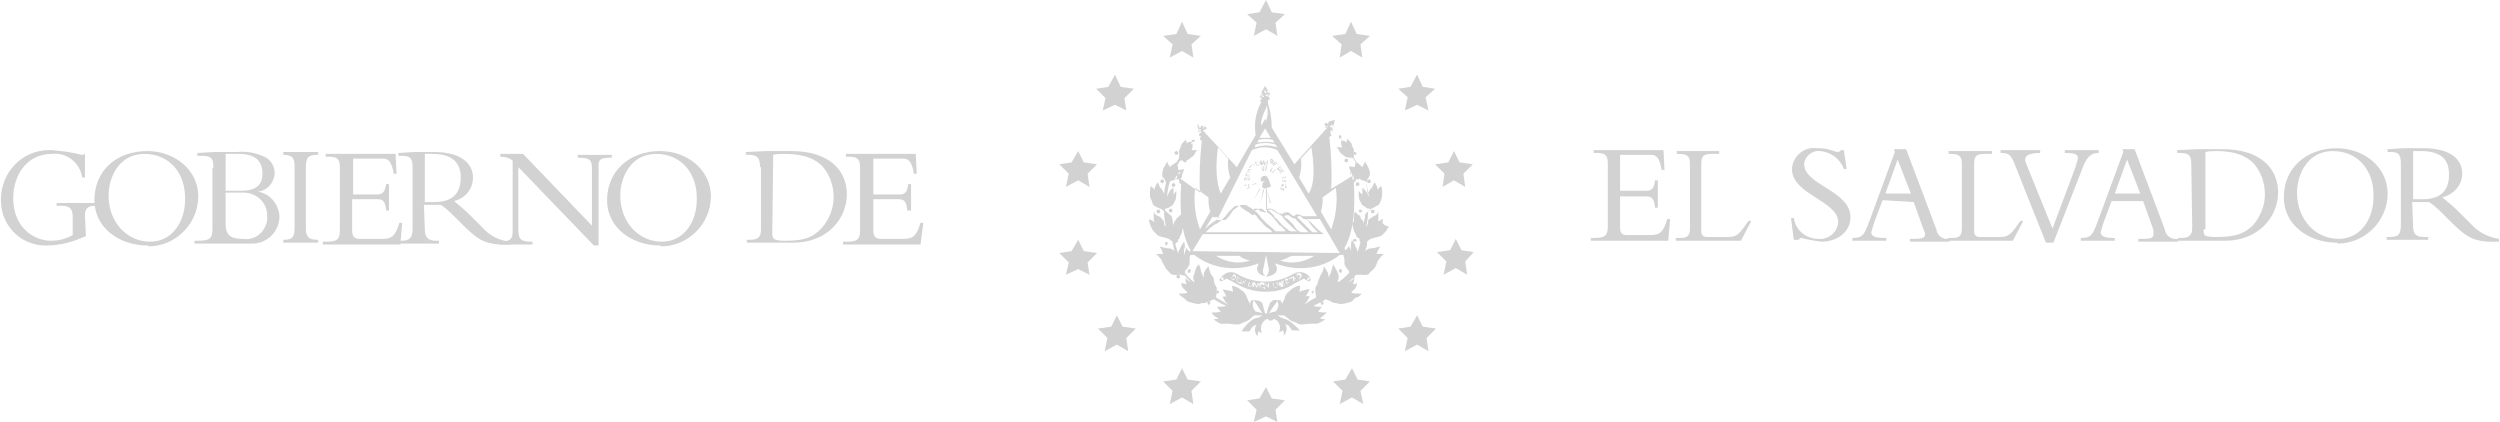 <?xml version="1.0" encoding="UTF-8"?>
<!-- Generator: Adobe Illustrator 22.0.0, SVG Export Plug-In . SVG Version: 6.00 Build 0)  -->
<svg version="1.1" id="Capa_1" xmlns="http://www.w3.org/2000/svg" xmlns:xlink="http://www.w3.org/1999/xlink" x="0px" y="0px" viewBox="0 0 264.8 44.7" style="enable-background:new 0 0 264.8 44.7;" xml:space="preserve">
<style type="text/css">
	.st0{fill:#D2D2D2;}
</style>
<title>Logo_GOES_horizontal_2</title>
<g id="Capa_2_1_">
	<g id="Layer_11">
		<path class="st0" d="M9.1,25c-1.3,0.6-2.7,1-4.1,1c-2.6,0.1-4.8-1.9-4.9-4.6c0-0.1,0-0.2,0-0.3c0-2.8,2.2-5.2,5.1-5.2    c0.1,0,0.2,0,0.3,0c1,0.1,2.1,0.2,3.1,0.5c0.1,0,0.3,0,0.4-0.1H9v2.5H8.7c-0.2-1.5-1.6-2.7-3.2-2.5c-2.7,0-4.1,2.3-4.1,4.7    c0,3.1,2.2,4.5,4,4.5c0.8,0,1.6-0.2,2.3-0.6v-1.9c0-0.9-0.3-1.2-1.2-1.2H6v-0.3h4.1v0.3c-0.8,0-1.1,0.3-1.1,1L9.1,25z"/>
		<path class="st0" d="M15.6,26c-3,0-5.6-1.9-5.6-4.8c0-3.1,2.3-5.2,5.6-5.2c2.9,0,5.4,2,5.4,4.8c0,2.9-2.4,5.3-5.3,5.3    C15.8,26,15.7,26,15.6,26z M15.3,16.3c-2.7,0-3.8,2.5-3.8,4.4c0,2.9,2,4.9,4.4,4.9s3.7-2.2,3.7-4.4C19.7,18.3,17.9,16.3,15.3,16.3    L15.3,16.3z"/>
		<path class="st0" d="M22.6,17.8c0-0.9-0.1-1.3-1.2-1.3h-0.5v-0.3c0.4,0,1.5-0.1,1.9-0.1c0.9,0,2,0,2.3,0c1.1-0.1,2.1,0.1,3.1,0.6    c0.6,0.4,0.9,1,0.9,1.7c-0.1,1-0.8,1.8-1.8,1.9l0,0c1.3,0.2,2.2,1.3,2.3,2.6c0,1.7-1.4,3-3.1,2.9c-0.1,0-0.2,0-0.3,0h-5.6v-0.3    h0.4c1.3,0,1.5-0.3,1.5-1.3V17.8z M23.9,20.2h1.7c1.5,0,2.2-0.6,2.2-1.8s-0.6-2.1-2.5-2.1c-0.3,0-1,0-1.4,0L23.9,20.2z M23.9,23.7    c0,1.2,0.5,1.6,1.8,1.6c1.3,0.2,2.4-0.7,2.6-2c0-0.2,0-0.3,0-0.5c0-1.4-1.2-2.4-2.5-2.4c-0.1,0-0.1,0-0.2,0h-1.7V23.7z"/>
		<path class="st0" d="M33.7,25.7H30v-0.3c1,0,1.2-0.3,1.2-1.3v-6.6c0-0.8-0.3-1.1-1.2-1.1v-0.3h3.7v0.3c-1,0-1.3,0.2-1.3,1.3v6.5    c0,0.9,0.3,1.2,1.3,1.2L33.7,25.7z"/>
		<path class="st0" d="M41.2,22.3h-0.3c-0.1-1.1-0.4-1.2-1-1.2h-2.6v3.3c0,0.7,0.3,0.9,0.8,0.9h2.4c1.1,0,1.4-0.4,1.8-1.7h0.3    l-0.2,2.3h-8.2v-0.3h0.4c1.2,0,1.4-0.3,1.4-1.3v-6.5c0-0.9-0.2-1.2-1.2-1.2h-0.3v-0.3h7.4l0.1,2.1h-0.3c-0.2-1.3-0.6-1.6-1.1-1.6    h-3.2v3.8H40c0.5,0,0.8-0.3,0.9-1.1h0.3V22.3z"/>
		<path class="st0" d="M45,24.3c0,0.9,0.4,1.2,1.2,1.2h0.3v0.3h-4.3v-0.3h0.3c0.9,0,1.2-0.3,1.2-1.3v-6.5c0-1-0.3-1.2-1.2-1.2h-0.3    v-0.3c0.4,0,1.3-0.1,1.9-0.1s0.9,0,1.9,0c2.8,0,4.1,1.2,4.1,2.7c0,1.2-0.8,2.2-2,2.5c0.6,0.5,1.2,1,1.8,1.6l1.2,1.2    c0.8,0.9,1.8,1.4,3,1.5v0.3c-2.7,0.1-3.4-0.5-4.8-1.8l-1-1c-0.5-0.5-1-1-1.6-1.4c-0.4,0-0.6,0-1,0s-0.5,0-0.8,0L45,24.3z M45,21.4    c0.3,0,0.7,0,1,0c1.7,0,2.8-0.7,2.8-2.6c0-1.4-0.7-2.5-3-2.5c-0.3,0-0.5,0-0.8,0L45,21.4z"/>
		<path class="st0" d="M62.9,26l-8-8.3v6.6c0,1.1,0.3,1.3,1.5,1.3v0.3h-3.5v-0.3h0.1c1,0,1.3-0.3,1.3-1V17c-0.4-0.3-0.8-0.4-1.3-0.4    v-0.3h2.4l7.3,7.6v-6.1c0-0.9-0.3-1.1-1.5-1.1v-0.3h3.6v0.3c-1.2,0-1.4,0.2-1.4,0.8V26H62.9z"/>
		<path class="st0" d="M69.9,26c-3,0-5.6-1.9-5.6-4.8c0-3.1,2.4-5.2,5.6-5.2c2.9,0,5.4,2,5.4,4.8c0,2.9-2.4,5.3-5.3,5.3    C70,26,69.9,26,69.9,26z M69.5,16.3c-2.7,0-3.8,2.5-3.8,4.4c0,2.9,2,4.9,4.4,4.9s3.7-2.2,3.7-4.4C73.9,18.3,72.1,16.3,69.5,16.3    L69.5,16.3z"/>
		<path class="st0" d="M80.5,17.7c0-1-0.3-1.3-1.2-1.3h-0.3v-0.3l2.2-0.1C82.1,16,83,16,83.8,16c4.1,0,5.9,2.1,5.9,4.6    c0,2.3-1.8,5.1-5.7,5.1h-4.9v-0.3h0.3c0.8,0,1.2-0.2,1.2-1.1V17.7z M81.8,24.6c0,0.6,0,0.9,1.3,0.9c2.1,0,2.9-0.3,3.9-1.3    c0.8-0.9,1.3-2.1,1.3-3.3c0-1.2-0.4-2.4-1.2-3.3c-0.7-0.7-1.8-1.3-4-1.3c-0.4,0-0.8,0-1.2,0.1L81.8,24.6z"/>
		<path class="st0" d="M96.4,22.3h-0.3c-0.1-1.1-0.4-1.2-1-1.2h-2.6v3.3c0,0.7,0.3,0.9,0.8,0.9h2.4c1.1,0,1.4-0.4,1.8-1.7h0.3    l-0.3,2.3h-8.2v-0.3h0.4c1.2,0,1.4-0.3,1.4-1.3v-6.5c0-0.9-0.2-1.2-1.2-1.2h-0.3v-0.3H97l0.1,2.1h-0.3c-0.2-1.3-0.6-1.6-1.1-1.6    h-3.2v3.8h2.8c0.6,0,0.8-0.3,0.9-1.1h0.3V22.3z"/>
		<path class="st0" d="M175.6,22h-0.3c-0.1-1.1-0.4-1.2-1.1-1.2h-2.6v3.3c0,0.7,0.3,0.8,0.8,0.8h2.4c1.1,0,1.4-0.4,1.8-1.7h0.3    l-0.2,2.3h-8.2v-0.3h0.4c1.2,0,1.4-0.3,1.4-1.3v-6.5c0-0.9-0.2-1.2-1.2-1.2h-0.3v-0.3h7.4l0.1,2.1h-0.3c-0.2-1.3-0.6-1.6-1.1-1.6    h-3.3v3.8h2.8c0.6,0,0.8-0.3,0.9-1.1h0.3L175.6,22z"/>
		<path class="st0" d="M184.4,25.5h-6.9v-0.3h0.5c0.7,0,1-0.2,1-1v-6.8c0-0.8-0.2-1.1-1.2-1.1h-0.2v-0.3h4.5v0.3h-0.6    c-1,0-1.3,0.1-1.3,1.1v7.1c0,0.4,0.2,0.6,0.6,0.6h2.3c0.9,0,1.2-0.4,2.1-1.7h0.3L184.4,25.5z"/>
		<path class="st0" d="M190,23.1c0.2,1.3,1.3,2.2,2.6,2.2c1.1,0.1,2-0.7,2.1-1.7c0,0,0-0.1,0-0.1c0-2.2-4.9-2.9-4.9-5.6    c0.1-1.4,1.3-2.4,2.7-2.2c0,0,0.1,0,0.1,0c1.3,0,1.6,0.4,2.1,0.4c0.1,0,0.2-0.1,0.3-0.2h0.3l0.3,2h-0.3c-0.4-1.1-1.4-1.8-2.5-1.9    c-0.8-0.1-1.6,0.5-1.7,1.3c0,0,0,0.1,0,0.1c0,2.2,4.9,2.8,4.9,5.6c0,1.5-1.3,2.6-3.1,2.6c-0.7-0.1-1.4-0.2-2.1-0.4    c-0.1,0-0.2,0.1-0.3,0.2H190l-0.3-2.3L190,23.1z"/>
		<path class="st0" d="M199.4,21.2l-0.9,2.4c-0.1,0.3-0.2,0.7-0.3,1c0,0.4,0.4,0.6,1.3,0.6h0.3v0.3h-3.6v-0.3c1,0,1.2-0.2,1.7-1.5    l2.8-7.6l-0.1-0.3h1.3l3.2,8.5c0.1,0.7,0.7,1.1,1.4,1c0,0,0,0,0,0v0.3h-4.2v-0.3h0.4c0.9,0,1.2-0.1,1.2-0.5c0-0.2-0.1-0.4-0.2-0.6    l-1-2.8L199.4,21.2z M201,16.9l-1.3,3.6h2.7L201,16.9z"/>
		<path class="st0" d="M213.2,25.5h-6.9v-0.3h0.5c0.7,0,1-0.2,1-1v-6.8c0-0.8-0.2-1.1-1.2-1.1h-0.2v-0.3h4.6v0.3h-0.6    c-1,0-1.3,0.1-1.3,1.1v7.1c0,0.4,0.2,0.6,0.6,0.6h2.2c0.9,0,1.2-0.4,2.1-1.7h0.3L213.2,25.5z"/>
		<path class="st0" d="M216.7,25.7l-3.3-8.3c-0.4-1-0.6-1.2-1.5-1.2v-0.3h4.2v0.3c-1.4,0-1.8,0.4-1.5,1.1l2.8,6.9l2.4-6.4    c0.1-0.3,0.2-0.7,0.3-1c0-0.5-0.4-0.6-1.4-0.6v-0.3h3.6v0.3c-0.8,0-1.2,0.4-1.6,1.3l-3.2,8.2L216.7,25.7z"/>
		<path class="st0" d="M223.7,21.2l-0.9,2.4c-0.1,0.3-0.2,0.7-0.3,1c0,0.4,0.4,0.6,1.3,0.6h0.2v0.3h-3.6v-0.3c1,0,1.2-0.2,1.7-1.5    l2.8-7.6l-0.1-0.3h1.3l3.2,8.5c0.1,0.7,0.7,1.1,1.4,1c0,0,0,0,0,0v0.3h-4.2v-0.3h0.4c0.9,0,1.2-0.1,1.2-0.5c0-0.2,0-0.5-0.1-0.7    l-1-2.8H223.7z M225.3,16.9l-1.3,3.6h2.7L225.3,16.9z"/>
		<path class="st0" d="M232.1,17.4c0-1-0.3-1.2-1.2-1.2h-0.3v-0.3l2.2-0.1c0.9,0,1.8,0,2.6,0c4.1,0,5.9,2.1,5.9,4.6    c0,2.3-1.8,5.1-5.7,5.1h-4.9v-0.3h0.3c0.8,0,1.2-0.2,1.2-1.1L232.1,17.4z M233.4,24.3c0,0.6,0,0.8,1.3,0.8c2.1,0,2.9-0.3,3.9-1.2    c0.8-0.9,1.3-2.1,1.3-3.3c0-1.2-0.4-2.4-1.2-3.3c-0.7-0.7-1.8-1.3-3.9-1.3c-0.4,0-0.8,0-1.2,0.1V24.3z"/>
		<path class="st0" d="M247.5,25.7c-3,0-5.6-1.9-5.6-4.8c0-3.1,2.4-5.2,5.6-5.2c2.9,0,5.4,2,5.4,4.8c0,2.9-2.4,5.3-5.3,5.3    C247.6,25.7,247.5,25.7,247.5,25.7z M247.1,16c-2.7,0-3.8,2.5-3.8,4.4c0,2.9,2,4.9,4.4,4.9s3.7-2.2,3.7-4.4    C251.5,18,249.7,16,247.1,16z"/>
		<path class="st0" d="M255.6,24c0,0.9,0.4,1.1,1.2,1.1h0.4v0.3h-4.4v-0.3h0.3c0.9,0,1.2-0.2,1.2-1.3v-6.5c0-1-0.3-1.2-1.1-1.2h-0.3    v-0.3c0.4,0,1.3-0.1,1.9-0.1s0.9,0,1.9,0c2.9,0,4.1,1.2,4.1,2.7c0,1.2-0.9,2.2-2.1,2.5c0.6,0.5,1.2,1,1.8,1.6l1.2,1.2    c0.8,0.9,1.8,1.4,3,1.6v0.3c-2.7,0.1-3.4-0.5-4.8-1.8l-1-1c-0.5-0.5-1-1-1.6-1.4c-0.4,0-0.6,0-1,0s-0.5,0-0.8,0L255.6,24z     M255.6,21.1c0.3,0,0.7,0,1,0c1.7,0,2.8-0.7,2.8-2.6c0-1.4-0.6-2.5-3-2.5c-0.3,0-0.5,0-0.8,0L255.6,21.1z"/>
		<polygon class="st0" points="134.1,0 134.7,1.3 136.1,1.5 135.1,2.4 135.3,3.8 134.1,3.1 132.8,3.8 133.1,2.4 132.1,1.5     133.4,1.3   "/>
		<polygon class="st0" points="143.1,2.3 143.7,3.6 145.1,3.8 144.1,4.7 144.3,6.1 143.1,5.4 141.9,6.1 142.1,4.7 141.1,3.8     142.5,3.6   "/>
		<polygon class="st0" points="150.1,7.9 150.7,9.2 152,9.4 151,10.3 151.3,11.7 150.1,11.1 148.8,11.7 149.1,10.3 148.1,9.4     149.4,9.2   "/>
		<polygon class="st0" points="154,16 154.6,17.2 156,17.4 155,18.4 155.2,19.8 154,19.1 152.8,19.8 153,18.4 152,17.4 153.4,17.2       "/>
		<polygon class="st0" points="154.2,25.3 154.8,26.5 156.1,26.7 155.2,27.7 155.4,29.1 154.2,28.4 152.9,29.1 153.2,27.7     152.2,26.7 153.6,26.5   "/>
		<polygon class="st0" points="150.1,33.4 150.7,34.6 152.1,34.8 151.1,35.8 151.3,37.2 150.1,36.5 148.8,37.2 149.1,35.8     148.1,34.8 149.4,34.6   "/>
		<polygon class="st0" points="143.2,39 143.8,40.2 145.1,40.4 144.1,41.4 144.4,42.8 143.2,42.1 141.9,42.8 142.2,41.4 141.2,40.4     142.5,40.2   "/>
		<polygon class="st0" points="134.1,41 134.7,42.2 136.1,42.4 135.1,43.4 135.3,44.7 134.1,44.1 132.8,44.7 133.1,43.4 132.1,42.4     133.4,42.2   "/>
		<polygon class="st0" points="125.2,39 125.8,40.2 127.2,40.4 126.2,41.4 126.4,42.8 125.2,42.1 123.9,42.8 124.2,41.4 123.2,40.4     124.6,40.2   "/>
		<polygon class="st0" points="118.3,33.4 118.9,34.6 120.3,34.8 119.3,35.8 119.5,37.2 118.3,36.5 117,37.2 117.3,35.8 116.3,34.8     117.7,34.6   "/>
		<polygon class="st0" points="114.2,25.4 114.8,26.6 116.2,26.8 115.2,27.8 115.4,29.1 114.2,28.5 112.9,29.1 113.2,27.8     112.2,26.8 113.5,26.6   "/>
		<polygon class="st0" points="114.2,16 114.8,17.2 116.2,17.4 115.2,18.4 115.4,19.8 114.2,19.1 112.9,19.8 113.2,18.4 112.2,17.4     113.5,17.2   "/>
		<polygon class="st0" points="118.1,7.9 118.7,9.2 120.1,9.4 119.1,10.4 119.3,11.7 118.1,11.1 116.8,11.7 117.1,10.4 116.1,9.4     117.4,9.2   "/>
		<polygon class="st0" points="125.2,2.3 125.8,3.6 127.2,3.8 126.2,4.7 126.4,6.1 125.2,5.4 123.9,6.1 124.2,4.7 123.2,3.8     124.6,3.6   "/>
		<path class="st0" d="M144.6,25.6L144.6,25.6c-0.1,0-0.2,0.1-0.2,0.2s0.1,0.2,0.2,0.2l0,0c0.1,0,0.2-0.1,0.2-0.2    S144.7,25.6,144.6,25.6z"/>
		<path class="st0" d="M146.5,23.2c-0.1,0-0.3,0.1-0.4,0.2c-0.1,0-0.2,0.1-0.2,0.1c0.1-0.1,0.1-0.2,0.1-0.3c0-0.3,0-0.8,0-0.8    s-0.1,0.3-0.3,0.4s-0.4,0.2-0.5,0.3s-0.3,0.1-0.3,0.4s-0.1,0.3-0.1,0.4c0,0,0,0.1-0.1,0.1c0.1-0.4,0.2-0.9,0.2-1.4v-0.2l0.2-0.2    c0.1-0.1,0.9-0.4,1-0.6s0.2-0.4,0.2-0.5c0.1-0.2,0.1-0.4,0.1-0.6c0-0.3,0-0.5-0.1-0.8c-0.1,0.1-0.2,0.1-0.3,0.3    c0,0-0.1,0.1-0.1,0.1c0-0.1,0-0.1,0-0.2c-0.1-0.3-0.3-0.6-0.3-0.6l-0.2,0.4c-0.1,0.3-0.3,0.3-0.3,0.4s-0.2,0.2-0.2,0.4    c0,0.1,0,0.1,0,0.2c-0.1-0.4-0.1-0.8-0.2-1.3c0-0.1,0.1-0.4,0.2-0.5c0.1-0.1,0.2-0.3,0.2-0.5c0-0.2,0-0.3-0.1-0.5    c0-0.1-0.4-0.7-0.4-0.8c0,0-0.2,0.4-0.3,0.6c-0.2-0.2-0.4-0.4-0.6-0.5l-0.3-0.5c0,0,0-0.2,0-0.3c0-0.2,0-0.4,0-0.6    c-0.1-0.1-0.1-0.2-0.2-0.4c0-0.1-0.1-0.3-0.2-0.4l-0.3-0.3l-0.1,0.4l-0.1-0.1l-0.2-0.1l-0.3-0.3c0,0,0.1-0.1,0.1-0.1    c0-0.1-0.1-0.2-0.1-0.2c0,0,0,0,0,0c-0.1,0-0.2,0.1-0.2,0.2s0.1,0.2,0.2,0.2c0,0,0.1,0,0.1,0l0.2,0.3l-0.2-0.1    c-0.1-0.1-0.1,0.5,0.1,0.7h-0.1c-0.2,0-0.4,0-0.6,0c0.1,0,0.3,0.2,0.3,0.3c0.1,0.2,0.2,0.3,0.3,0.4c0.1,0.1,0.3,0.2,0.4,0.3    c0.2,0.1,0.4,0.1,0.6,0.1c0.1,0,0.2,0.1,0.2,0c0.1,0.2,0.2,0.3,0.3,0.5c0,0.1-0.1,0.3-0.1,0.5l0,0l-0.6-0.1c0,0.2,0.1,0.5,0.2,0.6    c0,0,0,0.1,0,0.1c0,0,0,0.1,0,0.1c0.1,0.1,0.1,0.2,0.2,0.2L141,20c0.1-1.8,0-3.7-0.2-5.5c0.3-0.1,0.2-0.2,0.2-0.2l-0.1-0.3h0.1    c0,0,0.1,0,0.1-0.1c0.1-0.1,0.1-0.2,0-0.3c0,0-0.1-0.1-0.2-0.1l0.3-0.1l0.2-0.7l0,0l-0.7,0.2v0.3c0-0.1-0.1-0.1-0.1-0.1    c-0.1-0.1-0.2-0.1-0.2-0.1c-0.1,0.1-0.1,0.2-0.1,0.2c0,0,0,0.1,0.1,0.1c0.1,0.1,0.2,0.1,0.3,0.1l0,0l-3.6,4l-2.4-3.9    c0-0.8-0.1-1.7-0.4-2.5c0-0.1,0-0.3,0-0.4c0.1,0,0.2-0.1,0.2-0.2l0,0c0,0-0.2-0.2-0.3-0.3c0,0,0.1,0,0.1,0l0,0    c0.1,0,0.2,0,0.2-0.1c0-0.1,0-0.2-0.1-0.2c0,0-0.1,0-0.1,0l0,0c-0.1,0-0.1,0-0.2,0l0.2-0.2L134,9.1l0,0l-0.4,0.7l0.2,0.2    c-0.1,0-0.1,0-0.2,0c-0.1,0-0.1,0-0.1,0.1c-0.1,0.1-0.1,0.2,0,0.2c0,0,0,0,0,0c0,0,0.1,0.1,0.1,0.1h0.1c-0.1,0.1-0.1,0.1-0.2,0.2    v0.1l0,0l0,0l0,0c0,0.1,0.1,0.1,0.1,0.1c-0.6,1.1-0.8,2.3-0.6,3.5l-2,3.4l-3.6-3.9c0.1,0,0.2-0.1,0.3-0.1c0,0,0.1-0.1,0.1-0.1    c0,0,0-0.1,0-0.1c0,0-0.1,0-0.1-0.1c-0.1,0-0.1,0-0.1,0.1c-0.1,0-0.1,0.1-0.1,0.2v-0.3l-0.7-0.2l0,0l0.2,0.7l0.3,0.1    c-0.1,0-0.1,0.1-0.2,0.1c0,0-0.1,0.1-0.1,0.1c0,0.1,0,0.2,0.1,0.2c0,0,0,0,0,0l0,0c0,0,0.1,0,0.1,0l-0.1,0.3c0,0-0.1,0.1,0.2,0.2    c-0.2,1.8-0.3,3.6-0.2,5.5l-2.1-1.5c0.1,0,0.2-0.1,0.2-0.2c0,0,0-0.1,0-0.1c0,0,0-0.1,0-0.1c0.1-0.2,0.2-0.4,0.2-0.6    c0,0-0.4,0.1-0.6,0.1l0,0c0-0.2,0-0.3-0.1-0.5l0.3-0.5c0.1,0,0.2,0,0.2,0c0.2,0,0.5,0,0.7-0.1c0.1-0.1,0.2-0.2,0.4-0.3    c0.1-0.1,0.2-0.2,0.3-0.4c0-0.1,0.2-0.3,0.3-0.3c-0.2,0-0.4,0-0.6,0h-0.1c0.2-0.3,0.1-0.8,0.1-0.7l-0.2,0.1l0.2-0.3    c0.1,0.1,0.2,0,0.2,0c0.1-0.1,0-0.2,0-0.2c0,0-0.1,0-0.1,0c-0.1,0-0.2,0.1-0.2,0.2c0,0.1,0,0.1,0.1,0.1L126,15l-0.2,0.1l-0.1,0.1    c0-0.2-0.1-0.4-0.1-0.4l-0.3,0.3c-0.1,0.1-0.2,0.2-0.2,0.4c-0.1,0.1-0.1,0.3-0.2,0.4c0,0.2,0,0.4,0,0.5c0,0.1,0,0.2,0,0.3    s-0.2,0.3-0.3,0.5c-0.2,0.1-0.5,0.3-0.7,0.5l-0.3-0.6c0,0.2-0.4,0.7-0.4,0.8c0,0.2-0.1,0.3-0.1,0.5c0,0.2,0,0.4,0.2,0.5    c0.1,0.1,0.2,0.4,0.2,0.5c-0.1,0.4-0.2,0.8-0.2,1.3v-0.2c-0.1-0.2-0.2-0.3-0.2-0.4s-0.2-0.1-0.3-0.4s-0.2-0.4-0.2-0.4    s-0.2,0.4-0.3,0.6c0,0.1,0,0.1,0,0.2c0,0-0.1-0.1-0.1-0.1c-0.1-0.1-0.2-0.2-0.3-0.3c-0.1,0.3-0.1,0.5-0.1,0.8c0,0.2,0,0.4,0.1,0.6    c0.1,0.1,0.1,0.2,0.2,0.5s0.9,0.5,1,0.6c0.1,0.1,0.1,0.1,0.2,0.2v0.2c0,0.5,0.1,0.9,0.2,1.4l-0.1-0.1c-0.1-0.1-0.1-0.2-0.1-0.4    c-0.1-0.3-0.3-0.3-0.3-0.4s-0.3-0.2-0.5-0.3s-0.3-0.4-0.3-0.4s0,0.5,0,0.8c0,0.1,0,0.2,0.1,0.3c-0.1,0-0.2,0-0.2-0.1    c-0.1-0.1-0.3-0.1-0.4-0.2c0,0.3,0.1,0.6,0.2,0.8c0.1,0.2,0.2,0.4,0.3,0.5c0.1,0.1,0.2,0.2,0.4,0.4s0.7,0.2,1.2,0.4    c0.1,0.1,0.3,0.2,0.4,0.3c0,0.1,0,0.1,0,0.2c0.1,0.2,0.1,0.5,0.2,0.8c-0.2-0.2-0.4-0.3-0.7-0.3c-0.2,0-0.9-0.2-0.9-0.2    c0.2,0.2,0.3,0.5,0.4,0.8c-0.3,0-0.5,0-0.8,0c0.1,0,0.6,0.5,0.7,0.8c0.1,0.3,0.3,0.5,0.4,0.8c0.1,0,0.3,0.3,0.5,0.5s0.8,0.1,1,0.1    c0.2,0,0.3,0.1,0.5,0.1c0.2,0.2,0.4,0.5,0.7,0.7c-0.2-0.1-0.4-0.2-0.6-0.4c-0.1-0.1,0,0.5,0.1,0.6c-0.2,0-0.3-0.1-0.5-0.1    c-0.2-0.1,0,0.5,0.2,0.6c0.4,0.4,0.4,0.4,0.4,0.4c-0.3,0.1-0.6,0.1-0.9,0.1c-0.2-0.1,0.2,0.3,0.4,0.4s0.3,0.4,0.7,0.5    c0.3,0.1,0.7,0.2,1,0.2c0.2-0.1,0.4-0.1,0.6-0.1c0.3-0.1,0.7-0.3,1-0.4c0.4,0.3,0.8,0.5,1.3,0.7h0.1h-0.1c-0.3,0.1-0.7,0.1-1,0.1    c-0.1-0.1,0.2,0.3,0.4,0.5c-0.3,0.1-0.6,0.1-0.9,0.1c-0.2,0,0.4,0.6,0.7,0.6l0,0c-0.2,0.1-0.3,0.1-0.5,0.1c-0.2,0,0.7,0.6,0.9,0.5    c0.8-0.1,1.5,0.2,1.9,0s0.5-0.2,0.7-0.3s0.3-0.2,0.4-0.3c0.1-0.1,0.2-0.2,0.4-0.3l0,0c0.3,0,0.6,0,0.8,0c-0.1,0.1-0.2,0.1-0.3,0.2    c-0.4,0.1-0.7,0.2-0.8,0.3c-0.4,0.3-0.8,0.7-1.1,1.2l0.8,0c0.1,0,0.3-0.5,0.4-0.5c0.1-0.1,0.3-0.2,0.4-0.2c-0.3,0.4-0.2,1,0.2,1.3    c-0.2-0.2,0-0.6,0-0.6l0.4,0.2c-0.3-0.5-0.1-1.1,0.3-1.4c0,0,0.1-0.1,0.2-0.1h0.1c0.1,0.2,0.3,0.2,0.5,0.1c0,0,0.1-0.1,0.1-0.1    h0.1c0.5,0.2,0.7,0.8,0.5,1.3c0,0,0,0,0,0.1l0.4-0.2c0,0,0.2,0.4,0,0.6c0.4-0.3,0.5-0.9,0.2-1.3l0.4,0.2c0.1,0.1,0.3,0.5,0.4,0.5    l0.8,0c-0.4-0.4-0.8-0.8-1.3-1.1c-0.3-0.1-0.5-0.2-0.8-0.3c-0.1-0.1-0.2-0.2-0.4-0.2c0.3,0,0.6,0,0.8,0l0,0    c0.1,0.1,0.3,0.2,0.4,0.3c0.1,0.1,0.2,0.2,0.4,0.3s0.4,0.1,0.7,0.3s1.1-0.1,1.9,0c0.3,0,1.1-0.5,0.9-0.5c-0.2,0-0.3,0-0.5-0.1l0,0    c0.2-0.1,0.9-0.7,0.7-0.6c-0.3,0-0.6,0-0.9-0.1c0.2-0.2,0.5-0.6,0.4-0.5c-0.3,0-0.6,0-0.9-0.1h-0.1h0.1c0.4-0.2,0.9-0.4,1.3-0.7    c0.4,0.1,0.8,0.4,1,0.4c0.2,0,0.4,0.1,0.6,0.1c0.3,0,0.7-0.1,1-0.2c0.4-0.1,0.3-0.4,0.7-0.5s0.6-0.5,0.4-0.4c-0.3,0-0.7,0-1-0.1    c0.1,0,0-0.1,0.4-0.4c0.2-0.2,0.3-0.8,0.2-0.6c-0.1,0.1-0.3,0.1-0.4,0.1c0.1-0.2,0.2-0.8,0.1-0.6c-0.2,0.2-0.4,0.3-0.6,0.4    c0.2-0.2,0.5-0.4,0.7-0.7c0.1-0.1,0.3-0.1,0.5-0.1c0.2,0,0.8,0.1,1-0.1c0.1-0.2,0.3-0.3,0.5-0.5c0.2-0.2,0.3-0.5,0.4-0.8    c0.2-0.3,0.4-0.6,0.7-0.8c-0.3,0-0.5,0-0.8,0c0.1-0.3,0.2-0.5,0.4-0.8c0,0-0.7,0.2-0.9,0.2c-0.3,0-0.5,0.1-0.7,0.3    c0.1-0.3,0.2-0.6,0.2-0.8v-0.2c0.1-0.1,0.2-0.2,0.4-0.3c0.5-0.2,1-0.2,1.2-0.4l0.4-0.4c0.1-0.2,0.2-0.3,0.3-0.5    C146.3,23.8,146.4,23.5,146.5,23.2z M144.6,22.7c0,0.4-0.1,0.7-0.2,1c0-0.1,0-0.3-0.1-0.4c-0.1-0.1-0.2-0.1-0.2-0.3    s-0.2-0.2-0.3-0.3c-0.1-0.1-0.2-0.2-0.3-0.3c-0.1,0.3-0.1,0.7-0.1,1c0,0,0,0.1,0,0.1l-0.1,0c-0.1,0.3,0,0.6,0.1,0.9    c0,0.1,0.1,0.2,0.2,0.4c0.1,0.1,0,0.2,0.1,0.3s0.2,0.1,0.3,0.2c0,0.1,0,0.3,0.1,0.4c-0.1,0.3-0.2,0.7-0.3,1c0-0.1-0.1-0.3-0.1-0.4    c-0.1-0.1-0.2-0.3-0.2-0.4c-0.1-0.3-0.3-0.3-0.3-0.6c0,0.2-0.1,0.4-0.1,0.6c0,0.2,0,0.4,0,0.5c0,0.1,0,0.2,0,0.4    c0-0.2,0-0.3-0.1-0.5c-0.1-0.1-0.1-0.2-0.1-0.3c-0.1,0.2-0.2,0.4-0.4,0.5l-0.1-0.2c1.4-2.4,1-6.4,1-7c0.2,0,0.2-0.2,0.2-0.2V19    h0.1h0.1c0,0,0.1,0,0.1,0c0,0,0.1-0.1,0.1-0.1l0,0c0.1,0.1,0.2,0.2,0.3,0.2c0.2,0,0.3,0.1,0.4,0.2l0,0c0.1,0.5,0.2,1,0.3,1.5l0,0    c-0.2-0.2-0.3-0.7-0.7-0.9c0,0.1,0,0.2,0,0.3c0,0.1,0,0.3,0,0.4c-0.1-0.1-0.3-0.2-0.4-0.4c0,0.3,0,0.7,0.1,1    c0.2,0.3,0.2,0.5,0.4,0.6c0.1,0,0.2,0.1,0.3,0.2c0.1,0.1,0.2,0.1,0.3,0.1c0,0,0,0,0.1,0c0,0.1,0,0.1,0,0.2    C144.7,22.5,144.7,22.6,144.6,22.7z M126.6,19.9l1.4,1c0,0.5,0,1,0.2,1.5l-1.1,1.9C126.6,22.9,126.4,21.4,126.6,19.9z M124.5,18.8    c0.1-0.1,0.1-0.2,0.2-0.2c0,0.1,0,0.2-0.1,0.3c0,0,0,0-0.1,0c0,0,0,0-0.1,0c0,0,0,0,0-0.1C124.5,18.9,124.5,18.8,124.5,18.8z     M129,15.6l1.1,1.2c-0.1,0.7,0,1.4,0.2,2l-1,1.7C129.1,20,128.6,18.6,129,15.6z M133.3,14.8c0.5-0.1,1-0.1,1.5,0l0.2,0.3    c-0.6-0.1-1.2-0.1-1.8,0L133.3,14.8z M133.4,14.6l0.6-1l0.6,1C134.2,14.6,133.8,14.6,133.4,14.6L133.4,14.6z M133,15.3    c0.7-0.2,1.4-0.2,2.1,0l0.2,0.3c-0.4-0.1-0.8-0.2-1.2-0.2c-0.4,0-0.8,0.1-1.2,0.2L133,15.3z M132.6,15.9c0.9-0.4,1.8-0.4,2.7,0    l4.2,7H138c-0.1,0-0.1-0.1-0.2-0.1c0,0,0,0-0.1,0c-0.1-0.1-0.2-0.1-0.3-0.1c-0.1,0-0.1,0-0.2,0.1l-0.2,0.1l0,0H137    c-0.1-0.1-0.3-0.2-0.4-0.3l-0.1-0.1c-0.1,0-0.1-0.1-0.2,0c-0.1,0-0.1,0-0.2,0c-0.1,0-0.2,0.1-0.2,0.1l-0.1,0.1l0,0l0,0    c-0.1-0.1-0.2-0.1-0.3-0.1l-0.2-0.1c-0.1-0.1-0.2-0.1-0.3-0.2l-0.1-0.1c-0.1,0-0.2-0.1-0.3-0.1h-0.2c-0.1,0-0.2,0-0.2,0.1    l-0.1,0.1v-2.4c0.3,0,0.5-0.1,0.5-0.2c-0.1-0.4-0.2-0.7-0.4-1c-0.2-0.1-0.4-0.1-0.5,0c0,0-0.3,0.2-0.1,0.5c0,0,0,0.1,0.2,0    c0.1,0,0.1-0.1,0.1-0.1v0.1c0,0.1-0.1,0.1-0.1,0.1c-0.1,0.2-0.1,0.3-0.1,0.5c0,0.1,0.2,0.2,0.5,0.2v2.5l0,0l-0.3-0.2l-0.1-0.1    c-0.1,0-0.2-0.1-0.2-0.1c-0.1,0-0.1,0-0.2,0c-0.1,0-0.2,0.1-0.2,0.1c-0.1,0-0.2,0.1-0.2,0.1l0,0l-0.1,0l-0.1-0.1l-0.2-0.1    c-0.2-0.1-0.3-0.2-0.5-0.3l0,0c-0.1-0.1-0.2-0.1-0.4-0.1h-0.1c-0.1,0-0.2,0-0.3,0.1c-0.1,0-0.2,0.1-0.3,0.2    c-0.1,0.1-0.2,0.1-0.3,0.2c-0.1,0.1-0.2,0.2-0.3,0.4l-0.3,0.4l0,0l-0.2,0.2c0,0-0.1,0.1-0.1,0.1h-0.9L132.6,15.9z M138.6,20.5    l-1-1.7c0.2-0.6,0.3-1.3,0.2-2l1.1-1.2C139.4,18.6,139,20,138.6,20.5L138.6,20.5z M143.2,18.6c0.1,0,0.2,0.1,0.2,0.2    c0,0,0,0.1,0,0.1c0,0,0,0,0,0.1c0,0,0,0-0.1,0c0,0-0.1,0-0.1,0C143.3,18.8,143.3,18.7,143.2,18.6L143.2,18.6z M141,24.3l-1.1-1.9    c0.2-0.5,0.2-1,0.2-1.5l1.4-1C141.7,21.4,141.5,22.9,141,24.3z M126.3,26.6l1.1-1.8h13h-0.1c-0.1,0-0.2-0.1-0.2-0.1    c-0.1-0.1-0.3-0.2-0.4-0.3l-0.5-0.5c-0.1-0.1-0.2-0.2-0.3-0.3l-0.1-0.1c-0.1-0.1-0.2-0.2-0.3-0.2l-0.1-0.1h1.4l2.1,3.6L126.3,26.6    z M128.4,23h0.8c-0.2,0.1-0.3,0.3-0.5,0.4l0,0l-0.3,0.2l-0.4,0.3l-0.4,0.4L128.4,23z M134,22.5L134,22.5l0.2,0    c0.1,0,0.2,0.1,0.3,0.2c0.1,0.1,0.3,0.2,0.4,0.4l0.5,0.6c0.1,0.1,0.1,0.2,0.2,0.2s0.4,0.4,0.6,0.6l0,0h-1l0,0c0,0,0,0-0.1,0    l-0.4-0.4c-0.2-0.1-0.3-0.3-0.5-0.4c-0.3-0.3-0.6-0.6-0.9-1l-0.2-0.2c-0.1-0.1-0.2-0.2-0.4-0.3l0,0c0.1-0.1,0.1-0.1,0.2-0.1    c0,0,0.1,0,0.1,0c0.1,0,0.1,0,0.2,0l0.1,0.1c0.1,0.1,0.2,0.1,0.2,0.2C133.8,22.4,133.9,22.5,134,22.5L134,22.5z M138.1,23.2    L138.1,23.2l0.2,0c0.1,0.1,0.2,0.1,0.3,0.2l0.1,0.2L139,24l0.3,0.3c0.1,0.1,0.2,0.2,0.3,0.3l0,0H139l-0.3-0.3    c-0.1-0.1-0.2-0.2-0.3-0.3c-0.2-0.2-0.4-0.4-0.6-0.6l-0.1-0.1c-0.1-0.1-0.2-0.2-0.3-0.3l0,0c0,0,0.1-0.1,0.1-0.1    c0.1,0,0.1,0,0.2,0h0.1C137.8,23,138,23.1,138.1,23.2L138.1,23.2z M137.3,23.3c0.1,0.1,0.1,0.1,0.2,0.2L138,24l0.4,0.4l0.2,0.2    h-0.8l-0.2-0.1c-0.2-0.1-0.3-0.3-0.4-0.4l-0.2-0.3c-0.2-0.2-0.4-0.4-0.6-0.6l-0.2-0.1l-0.2-0.2l0,0l0.2-0.1h0.1c0,0,0.1,0,0.1,0    h0.1c0.1,0.1,0.3,0.2,0.4,0.3l0.1,0c0,0,0.1,0,0.1,0.1C137.2,23.1,137.3,23.2,137.3,23.3L137.3,23.3z M136.1,23.3l0.4,0.4l0.3,0.3    c0.2,0.2,0.4,0.4,0.6,0.5l0,0h-0.7l-0.2-0.1L136,24l-0.3-0.3c-0.2-0.2-0.4-0.5-0.7-0.7l-0.1-0.2c-0.1-0.1-0.3-0.3-0.4-0.4    l-0.2-0.1l0,0c0.1,0,0.1-0.1,0.2-0.1h0.1c0,0,0.1,0,0.1,0l0.1,0.1c0.2,0.1,0.3,0.2,0.5,0.3c0,0,0.1,0,0.1,0l0.1,0.1l0.3,0.2    L136.1,23.3z M132.9,22.7l0.2,0.2l0.2,0.3l0.4,0.4c0.2,0.3,0.5,0.5,0.8,0.7l0.3,0.3h-7.1c0,0,0.1-0.1,0.1-0.1l0.3-0.3    c0.1-0.1,0.3-0.2,0.4-0.3l0.3-0.2l0.1,0c0.2-0.2,0.4-0.3,0.6-0.5c0.1-0.1,0.2-0.2,0.3-0.3s0,0,0,0c0.1-0.1,0.2-0.3,0.3-0.4    c0.1-0.1,0.2-0.2,0.3-0.3c0.1-0.1,0.2-0.2,0.3-0.3c0.1,0,0.1-0.1,0.2-0.1h0.2c0.1,0,0.2,0,0.3,0.1l0.1,0.1l0.3,0.2l0.3,0.2    l0.2,0.1l0.1,0.1c0.1,0.1,0.2,0.1,0.3,0.2L132.9,22.7z M131.3,27.1c0.3,0.3,0.7,0.4,1.1,0.5c-1.2,0.4-2.5,0.2-3.6-0.5H131.3z     M133.8,28.5c0,0,0.2-0.9,0.3-1.5l0,0c0.1,0.6,0.3,1.5,0.3,1.5c0,0.3-0.1,0.6-0.3,0.8C133.8,29.1,133.7,28.8,133.8,28.5    L133.8,28.5z M136.8,27.1h2.4c-1.1,0.7-2.4,0.9-3.6,0.5C136,27.5,136.4,27.3,136.8,27.1L136.8,27.1z M143,18.3c0,0,0-0.1,0-0.1    l0,0l0,0c0.1,0.1,0.2,0.1,0.2,0.2c0,0,0,0.1,0,0.1C143.1,18.5,143,18.4,143,18.3z M141.1,14c0,0-0.1,0-0.1,0    c-0.1-0.1-0.1-0.1-0.1-0.2l0,0c0.1,0,0.2,0,0.3,0.1C141,13.9,141.1,14,141.1,14z M140.9,13.3l0.3-0.1l0,0l-0.1,0.3h-0.2l0,0    L140.9,13.3z M140.3,13.4C140.3,13.3,140.4,13.3,140.3,13.4c0.1,0,0.1,0,0.2,0c0.1,0.1,0.1,0.1,0.1,0.2l0,0    c-0.1,0-0.2-0.1-0.2-0.1C140.4,13.5,140.3,13.4,140.3,13.4L140.3,13.4z M134.3,10L134.3,10c0.1,0,0.1,0,0.1,0.1s-0.1,0.1-0.1,0.1    c-0.1,0-0.2,0-0.3-0.1C134.1,10,134.3,10,134.3,10L134.3,10z M134,9.5L134,9.5l0.1,0.3L134,9.9l0,0l-0.1-0.2L134,9.5z M133.6,10.2    L133.6,10.2C133.6,10.3,133.6,10.3,133.6,10.2c-0.1,0-0.1-0.1-0.1-0.1c0,0,0,0,0,0c0,0,0.1,0,0.1,0c0.1,0,0.2,0,0.3,0.1    C133.8,10.3,133.8,10.3,133.6,10.2L133.6,10.2z M133.9,11.9c0.1-0.2,0.2-0.4,0.3-0.7c0.1,0.5,0.1,1.1-0.1,1.6l-0.1-0.2l-0.4,0.7    C133.5,12.9,133.7,12.4,133.9,11.9L133.9,11.9z M127.6,13.4C127.6,13.4,127.6,13.4,127.6,13.4c0.1,0,0.1,0,0.1,0l0,0    C127.7,13.4,127.7,13.5,127.6,13.4c0,0.2-0.1,0.2-0.2,0.2l0,0C127.4,13.5,127.5,13.4,127.6,13.4L127.6,13.4z M126.9,13.2    L126.9,13.2l0.3,0.1v0.2l0,0H127L126.9,13.2z M127,14C127,14.1,127,14.1,127,14C127,14,127,14,127,14c-0.1-0.1-0.1-0.1-0.1-0.2    c0.1-0.1,0.2-0.1,0.3-0.1l0,0C127.2,13.9,127.1,14,127,14L127,14z M125,18.3c-0.1,0.1-0.1,0.2-0.2,0.2c0,0,0-0.1,0-0.1    c0.1-0.1,0.1-0.2,0.2-0.2l0,0l0,0C125.1,18.2,125.1,18.2,125,18.3C125.1,18.3,125.1,18.3,125,18.3L125,18.3z M123.4,22.3    c0-0.1,0-0.1,0-0.2c0,0,0,0,0.1,0c0.1,0,0.2-0.1,0.3-0.1c0.1-0.1,0.2-0.1,0.3-0.2c0.2-0.1,0.2-0.3,0.4-0.6c0.1-0.3,0.1-0.7,0.1-1    c-0.1,0.1-0.2,0.3-0.3,0.4c0-0.1,0-0.3,0-0.4c0-0.1,0-0.2,0-0.3c-0.5,0.2-0.5,0.7-0.7,0.9l0,0c0.1-0.5,0.1-1,0.3-1.5l0,0    c0-0.1,0.2-0.2,0.4-0.2c0.1,0,0.2-0.1,0.3-0.2l0,0c0,0,0,0.1,0.1,0.1c0,0,0.1,0,0.1,0l0,0h0.1v0.3c0,0,0,0.1,0.2,0.2    c0,0.6-0.4,4.6,1,7l-0.1,0.2c-0.1-0.2-0.3-0.3-0.4-0.5c0,0.1,0,0.2,0,0.3c-0.1,0.1-0.1,0.3-0.1,0.5c0-0.1-0.1-0.2-0.1-0.4    c0-0.2,0.1-0.4,0.1-0.5c0-0.3-0.1-0.6-0.1-0.6c0,0.3-0.2,0.3-0.3,0.6c-0.1,0.1-0.1,0.3-0.2,0.4c-0.1,0.1-0.1,0.2-0.1,0.4    c-0.1-0.3-0.2-0.7-0.3-1c0-0.1,0.1-0.3,0.1-0.4c0.1-0.1,0.2-0.1,0.3-0.2s0-0.2,0.1-0.3c0.1-0.1,0.1-0.2,0.2-0.4    c0-0.3,0.2-0.6,0.1-0.9l-0.1,0c0,0,0-0.1,0-0.1c0.1-0.3,0.1-0.7,0-1c-0.1,0.1-0.2,0.2-0.3,0.3c-0.1,0.1-0.3,0.2-0.3,0.3    s-0.2,0.2-0.2,0.3c-0.1,0.1-0.1,0.3-0.1,0.4c-0.1-0.3-0.1-0.7-0.2-1L123.4,22.3z M135.1,33c-0.2,0-0.5,0.1-0.7,0.2l0,0    c0.3-0.5,0.6-0.9,0.9-1.3C135.5,32.2,135.4,32.7,135.1,33z M133.7,33.2c-0.2-0.1-0.5-0.2-0.7-0.2c-0.3-0.3-0.4-0.8-0.2-1.2    C133.1,32.2,133.4,32.7,133.7,33.2L133.7,33.2z M141.7,29.9C141.7,29.9,141.7,29.9,141.7,29.9c0-0.2,0.1-0.4,0.1-0.6    c0-0.2-0.1-0.4-0.2-0.6c-0.1-0.2-0.3-0.6-0.4-0.7c0,0-0.1,0.5-0.2,0.7c0,0.2-0.1,0.3-0.2,0.5c0,0.1-0.1,0.1-0.1,0.2    c0-0.1,0-0.2,0-0.3c0-0.3-0.5-0.9-0.5-0.9c0,0.3-0.1,0.6-0.3,0.9c-0.1,0.2-0.2,0.5-0.3,0.7c0,0.2-0.1,0.4-0.2,0.5    c-0.2,0.2,0,1.1,0,1.2c-0.4,0.2-0.7,0.4-1,0.6l-0.3,0.2c0,0,0.1,0,0.1-0.1c0.2-0.2,0.4-0.5,0.5-0.8c0.2,0-0.2-0.1-0.4,0    c0.1-0.2,0.3-0.5,0.4-0.7s-0.8,0.1-0.8,0.1l-0.3,0.1c0.1-0.2,0.1-0.4,0.1-0.6c0-0.1-0.4,0-0.7,0.2c-0.2,0.1-0.4,0.3-0.6,0.5    c-0.3,0.2-0.3,0.6-0.4,0.8c-0.1,0.1-0.1,0.2-0.2,0.4c0-0.1-0.1-0.3-0.2-0.4h-0.1l-0.3,0c-0.3-0.1-0.5,0.1-0.7,0.3    c-0.1,0.4-0.3,0.7-0.3,1.1h-0.1H134c-0.1-0.4-0.2-0.7-0.3-1.1c-0.2-0.2-0.4-0.3-0.7-0.3c-0.1,0-0.2,0-0.3,0h-0.1    c-0.1,0-0.2,0.2-0.2,0.5c0-0.2-0.1-0.3-0.2-0.5c-0.1-0.2-0.2-0.6-0.4-0.8c-0.2-0.2-0.4-0.3-0.6-0.5c-0.3-0.1-0.7-0.3-0.7-0.2    c0,0.2,0.1,0.4,0.1,0.6l-0.3-0.1c0,0-0.9-0.2-0.8-0.1s0.3,0.5,0.4,0.7c-0.2,0-0.6,0-0.4,0c0.1,0.3,0.3,0.6,0.5,0.8l0.1,0.1    l-0.3-0.2c-0.3-0.2-0.7-0.4-1-0.6c0-0.1,0.2-1,0-1.2c-0.1-0.1-0.2-0.3-0.2-0.5c0-0.3-0.1-0.5-0.3-0.7c-0.2-0.3-0.2-0.6-0.3-0.9    c0,0-0.5,0.5-0.5,0.9s0,0.3,0,0.3c0-0.1-0.1-0.1-0.1-0.2c-0.1-0.2-0.1-0.3-0.2-0.5c0-0.2-0.2-0.7-0.2-0.7    c-0.2,0.1-0.4,0.5-0.4,0.7c-0.1,0.2-0.1,0.4-0.2,0.6c0,0.2,0,0.3,0.1,0.5c0,0,0,0.1,0,0.1c-0.4-0.3-0.7-0.6-1-1    c0-0.1,0-0.2,0.1-0.3c0.2-0.2,0.3-0.4,0.4-0.6c0-0.2,0-0.3,0-0.5c0-0.2,0-0.3,0.1-0.5l0,0h0.4c1.9,1.5,4.5,1.8,6.8,0.9    c0,0,0,0.1,0,0.1c0,0-0.7,1,0.9,1.3l0,0c1.6-0.3,0.9-1.3,0.9-1.3c0,0,0-0.1,0-0.1c2.3,0.9,4.9,0.6,6.8-0.9h0.4l0,0    c0,0.2,0.1,0.3,0.1,0.5c0,0.2,0,0.3,0,0.5c0.1,0.2,0.2,0.4,0.4,0.6c0.1,0.1,0.1,0.2,0.1,0.3C142.5,29.3,142.1,29.7,141.7,29.9    L141.7,29.9z"/>
		<path class="st0" d="M139.1,30.8c-0.1,0-0.2,0.1-0.2,0.1c0,0.1,0.1,0.2,0.1,0.2c0,0,0,0,0,0c0.1,0,0.1-0.1,0.1-0.2    C139.3,30.9,139.2,30.8,139.1,30.8z"/>
		<path class="st0" d="M140,31.9c-0.1,0-0.2,0.1-0.1,0.2c0,0.1,0.1,0.2,0.1,0.2c0,0,0,0,0,0c0.1,0,0.2-0.1,0.2-0.2v0    C140.2,32,140.1,31.9,140,31.9z"/>
		<path class="st0" d="M142,28.5c-0.1,0-0.2,0.1-0.2,0.2c0,0,0,0,0,0c0,0.1,0.1,0.2,0.2,0.2c0.1,0,0.2-0.1,0.1-0.2    C142.2,28.6,142.1,28.5,142,28.5C142,28.5,142,28.5,142,28.5z"/>
		<path class="st0" d="M143.1,29.3c0,0.1,0.1,0.2,0.2,0.2c0.1,0,0.2-0.1,0.2-0.2s-0.1-0.2-0.2-0.2C143.2,29.1,143.1,29.2,143.1,29.3    z"/>
		<path class="st0" d="M143.5,25.6c0.1,0,0.2-0.1,0.2-0.1c0,0,0,0,0,0c0-0.1-0.1-0.2-0.2-0.2c-0.1,0-0.2,0.1-0.2,0.2    C143.4,25.6,143.4,25.6,143.5,25.6z"/>
		<path class="st0" d="M144.1,22.2c-0.1,0-0.2,0.1-0.2,0.1c0,0,0,0,0,0c0,0.1,0.1,0.2,0.2,0.2c0.1,0,0.2-0.1,0.2-0.2    C144.2,22.3,144.2,22.2,144.1,22.2C144.1,22.2,144.1,22.2,144.1,22.2z"/>
		<path class="st0" d="M145,19.4c0.1,0,0.2-0.1,0.2-0.2s-0.1-0.2-0.2-0.2s-0.2,0.1-0.2,0.2S144.9,19.4,145,19.4z"/>
		<path class="st0" d="M143.8,19.7c0.1,0,0.2-0.1,0.2-0.2s-0.1-0.2-0.2-0.2c-0.1,0-0.2,0.1-0.2,0.2v0    C143.6,19.7,143.7,19.7,143.8,19.7z"/>
		<path class="st0" d="M142.8,17c0-0.1-0.1-0.2-0.2-0.2c0,0,0,0,0,0c-0.1,0-0.2,0.1-0.2,0.2c0,0.1,0.1,0.2,0.2,0.2    C142.7,17.2,142.8,17.1,142.8,17C142.8,17,142.8,17,142.8,17z"/>
		<path class="st0" d="M143.5,16.4c0.1,0,0.2-0.1,0.2-0.1c0,0,0,0,0,0c0-0.1-0.1-0.2-0.2-0.2c-0.1,0-0.2,0.1-0.2,0.2    C143.3,16.3,143.4,16.4,143.5,16.4C143.5,16.4,143.5,16.4,143.5,16.4z"/>
		<path class="st0" d="M145.2,22.4c0,0.1,0.1,0.2,0.2,0.2c0,0,0,0,0,0c0.1,0,0.2-0.1,0.2-0.2s-0.1-0.2-0.2-0.2c0,0,0,0,0,0    C145.3,22.2,145.2,22.3,145.2,22.4C145.2,22.4,145.2,22.4,145.2,22.4z"/>
		<path class="st0" d="M129,30.8c-0.1,0-0.2,0.1-0.2,0.1c0,0.1,0.1,0.2,0.1,0.2c0,0,0,0,0,0c0.1,0,0.2-0.1,0.2-0.1    C129.2,30.9,129.1,30.8,129,30.8C129,30.8,129,30.8,129,30.8z"/>
		<path class="st0" d="M128.2,32.1c0-0.1,0-0.2-0.1-0.2c-0.1,0-0.2,0-0.2,0.1c0,0,0,0.1,0,0.1c0,0.1,0.1,0.2,0.1,0.2    C128.2,32.2,128.2,32.1,128.2,32.1L128.2,32.1z"/>
		<path class="st0" d="M126,28.5c-0.1,0-0.2,0.1-0.2,0.2c0,0,0,0,0,0c0,0.1,0,0.2,0.1,0.2c0.1,0,0.2,0,0.2-0.1c0,0,0-0.1,0-0.1    C126.2,28.6,126.1,28.5,126,28.5z"/>
		<path class="st0" d="M124.8,29.5c0.1,0,0.2-0.1,0.2-0.2s-0.1-0.2-0.2-0.2s-0.2,0.1-0.2,0.2S124.7,29.5,124.8,29.5L124.8,29.5z"/>
		<path class="st0" d="M124.6,25.3c-0.1,0-0.2,0.1-0.2,0.2c0,0.1,0.1,0.2,0.2,0.2c0,0,0,0,0,0c0.1,0,0.2-0.1,0.2-0.2    C124.7,25.4,124.6,25.3,124.6,25.3z"/>
		<path class="st0" d="M123.7,25.8c0-0.1-0.1-0.2-0.1-0.2c0,0,0,0,0,0c-0.1,0-0.2,0.1-0.2,0.2s0.1,0.2,0.2,0.2    C123.6,25.9,123.6,25.9,123.7,25.8C123.7,25.8,123.7,25.8,123.7,25.8z"/>
		<path class="st0" d="M124,22.5c0.1,0,0.2-0.1,0.2-0.2c0-0.1-0.1-0.2-0.2-0.2c-0.1,0-0.2,0.1-0.2,0.2c0,0,0,0,0,0    C123.8,22.5,123.9,22.5,124,22.5z"/>
		<path class="st0" d="M123.1,19.4c0.1,0,0.2-0.1,0.2-0.2s-0.1-0.2-0.2-0.2s-0.2,0.1-0.2,0.2S123,19.4,123.1,19.4z"/>
		<path class="st0" d="M124.3,19.4c-0.1,0-0.2,0.1-0.2,0.2s0.1,0.2,0.2,0.2s0.2-0.1,0.2-0.2S124.4,19.4,124.3,19.4z"/>
		<path class="st0" d="M125.3,17c0,0.1,0.1,0.2,0.2,0.2c0.1,0,0.2-0.1,0.2-0.2c0-0.1-0.1-0.2-0.2-0.2    C125.4,16.8,125.3,16.9,125.3,17z"/>
		<path class="st0" d="M124.6,16.4c0.1,0,0.2-0.1,0.2-0.2c0-0.1-0.1-0.2-0.2-0.2c-0.1,0-0.2,0.1-0.2,0.2    C124.4,16.3,124.5,16.4,124.6,16.4C124.6,16.4,124.6,16.4,124.6,16.4z"/>
		<path class="st0" d="M122.9,22.4c0-0.1-0.1-0.2-0.2-0.2c-0.1,0-0.2,0.1-0.2,0.2c0,0.1,0.1,0.2,0.2,0.2c0,0,0,0,0,0    C122.8,22.6,122.9,22.5,122.9,22.4z"/>
		<path class="st0" d="M132,20c0.1,0,0.1,0,0.1,0.1l0,0V20l0.3-0.1v-0.1L132,20z"/>
		<path class="st0" d="M131.9,19.5L131.9,19.5l-0.1,0.2h0.3l0,0c0,0-0.1,0-0.1-0.1c0-0.1,0-0.1,0.1-0.1c0.1,0,0.1,0,0.1,0.1    c0,0,0,0.1,0,0.1c0,0,0,0,0,0v0.1c0.1,0,0.1-0.1,0.1-0.2c0-0.1-0.1-0.1-0.2-0.1c0,0,0,0,0,0c-0.1,0-0.1,0.1-0.1,0.2    c0,0,0,0.1,0,0.1h0L131.9,19.5z"/>
		<path class="st0" d="M132,19.1c0.1,0,0.1,0,0.1-0.1c0,0,0,0,0,0v-0.1c0-0.1,0-0.1,0.1-0.1s0.1,0.1,0.1,0.1s0,0.1-0.1,0.1v0.1    c0,0,0.1,0,0.1,0c0,0,0-0.1,0.1-0.1c0-0.1,0-0.2-0.1-0.2c-0.1,0-0.1,0-0.1,0.1c0,0,0,0,0,0L132,19C132,19,132,19,132,19.1    c-0.1-0.1-0.1-0.1-0.1-0.2c0-0.1,0-0.1,0.1-0.1c0,0,0,0,0,0v-0.1c0,0-0.1,0-0.2,0.2S131.9,19.1,132,19.1z"/>
		<polygon class="st0" points="132.4,18.4 132.4,18.4 132.3,18.6 132.1,18.6 132.2,18.4 132.2,18.3 132.1,18.6 132,18.5 132.1,18.3     132,18.3 131.9,18.6 132.3,18.7   "/>
		<path class="st0" d="M132.5,18.3l-0.2-0.1l0.1-0.1c0.1-0.1,0.1-0.1,0-0.2c0,0,0,0,0,0c0,0-0.1,0-0.1,0c0,0-0.1,0-0.1,0.1l-0.1,0.2    L132.5,18.3L132.5,18.3z M132.2,18.1l0.1-0.1c0,0,0,0,0.1,0l0,0c0,0,0,0.1,0,0.1c0,0,0,0,0,0l-0.1,0.1L132.2,18.1z"/>
		<polygon class="st0" points="132.5,17.6 132.8,17.9 132.8,17.9 132.5,17.6 132.6,17.5 132.6,17.4 132.3,17.7 132.4,17.8   "/>
		<polygon class="st0" points="133,17.7 132.7,17.3 132.7,17.4 133,17.7   "/>
		<polygon class="st0" points="133.4,17.5 133.4,17.4 133.1,17.6 133.1,17.4 133.3,17.3 133.3,17.3 133,17.4 133,17.3 133.2,17.1     133.2,17.1 132.9,17.2 133.1,17.6   "/>
		<path class="st0" d="M133.5,17.5l-0.1-0.3c0,0,0-0.1,0-0.1l0.2,0.4h0.1l0.1-0.4c0,0,0,0.1,0,0.1l0.1,0.3h0.1l-0.1-0.5h-0.1v0.4    l-0.2-0.4h-0.1L133.5,17.5L133.5,17.5z"/>
		<path class="st0" d="M134.1,17.4c0.1,0,0.2,0,0.2-0.1c0,0,0,0,0,0c0-0.1,0-0.1-0.1-0.1c0,0,0.1-0.1,0.1-0.1c0-0.1,0-0.1-0.1-0.1    H134v0.5L134.1,17.4z M134,17h0.1c0.1,0,0.1,0,0.1,0.1s0,0.1-0.1,0.1H134V17z M134.1,17.2C134.1,17.2,134.2,17.2,134.1,17.2    c0.1,0.1,0.1,0.2,0,0.2c0,0,0,0,0,0H134v-0.1H134.1z"/>
		<polygon class="st0" points="134,16.9 134,16.9 134,16.9   "/>
		<path class="st0" d="M134.5,17.2h0.1c0.1,0,0.1,0.1,0.1,0.1c0,0,0,0.1,0,0.1h0.1l0,0l0,0v-0.1c0-0.1,0-0.1,0-0.1s0.1,0,0.1-0.1    s0-0.1-0.1-0.2l-0.2-0.1l-0.1,0.5h0.1L134.5,17.2z M134.6,17l0.1,0c0,0,0.1,0,0.1,0.1s-0.1,0-0.1,0h-0.1L134.6,17z"/>
		<polygon class="st0" points="135.1,17.7 135.1,17.7 134.9,17.5 134.9,17.4 135.2,17.5 135.2,17.5 135,17.3 135,17.2 135.3,17.4     135.3,17.3 135,17.1 134.8,17.5   "/>
		<path class="st0" d="M135.4,18c0.1,0.1,0.2,0.1,0.3,0c0,0,0,0,0,0c0.1-0.1,0.1-0.2,0-0.3c0,0,0,0,0,0l-0.1-0.1l-0.4,0.3L135.4,18z     M135.7,17.7c0.1,0.1,0,0.1,0,0.2c-0.1,0.1-0.1,0.1-0.2,0c0,0,0,0,0,0l-0.1-0.1L135.7,17.7L135.7,17.7z"/>
		<polygon class="st0" points="135.7,18.5 135.7,18.5 135.6,18.2 135.8,18.2 135.9,18.4 135.9,18.4 135.8,18.1 135.9,18.1     136.1,18.3 136.1,18.3 135.9,18 135.5,18.2   "/>
		<path class="st0" d="M136.1,18.8h-0.3v0.1l0.5-0.1v0c-0.1,0-0.1,0-0.1-0.1h-0.1L136.1,18.8z"/>
		<path class="st0" d="M136.1,19.1C136.1,19.1,136,19.1,136.1,19.1c-0.1,0-0.1,0-0.2,0c0,0-0.1,0-0.1,0c0,0,0,0.1,0,0.1    c0,0.1,0,0.1,0.1,0.1c0,0,0,0,0,0c0,0,0.1,0,0.1-0.1c0,0,0,0.1,0.1,0.1c0.1,0,0.1,0,0.1-0.1C136.3,19.2,136.2,19.1,136.1,19.1    C136.2,19.1,136.1,19.1,136.1,19.1z M135.9,19.3C135.8,19.3,135.8,19.2,135.9,19.3c-0.1-0.1,0-0.2,0-0.2c0,0,0.1,0,0.1,0.1    C136,19.2,136,19.2,135.9,19.3C136,19.2,136,19.3,135.9,19.3C135.9,19.3,135.9,19.3,135.9,19.3z M136.1,19.3    C136.1,19.3,136,19.2,136.1,19.3c-0.1-0.1,0-0.1,0-0.1C136.1,19.1,136.2,19.2,136.1,19.3C136.2,19.2,136.2,19.2,136.1,19.3    C136.2,19.3,136.1,19.3,136.1,19.3z"/>
		<path class="st0" d="M136.1,19.5L136.1,19.5c0,0.1,0.1,0.1,0.1,0.2s-0.1,0.1-0.1,0.1s-0.1,0-0.1-0.1v-0.1c0-0.1-0.1-0.1-0.2-0.1    l-0.1,0.3h0.1l0.1-0.2c0,0,0,0,0.1,0.1v0c0,0.1,0.1,0.1,0.1,0.2c0.1,0,0.2,0,0.2-0.1C136.2,19.6,136.2,19.5,136.1,19.5    C136.1,19.5,136.1,19.5,136.1,19.5z"/>
		<path class="st0" d="M136,19.9l-0.1,0.1l-0.3-0.1v0.1l0.4,0.2l0,0C136,20,136,20,136,19.9L136,19.9z"/>
		<path class="st0" d="M133.5,21.5L133.5,21.5l0.4-1.4h-0.1L133.5,21.5L133.5,21.5z"/>
		<path class="st0" d="M133.4,20.9L133.4,20.9l0.3-0.8l0,0L133.4,20.9L133.4,20.9z"/>
		<path class="st0" d="M132.9,21.4L132.9,21.4l0.7-1.4l0,0L132.9,21.4L132.9,21.4z"/>
		<path class="st0" d="M132.8,21.2l0.7-1.2h-0.1L132.8,21.2L132.8,21.2z"/>
		<path class="st0" d="M132.4,21.2L132.4,21.2L132.4,21.2l1-1.3l0,0L132.4,21.2z"/>
		<path class="st0" d="M132.5,20.9l0.9-1l0,0l0,0L132.5,20.9z"/>
		<path class="st0" d="M133.3,19.8L133.3,19.8l-1.4,1.2l0,0L133.3,19.8L133.3,19.8z"/>
		<path class="st0" d="M133.2,19.7L133.2,19.7L133.2,19.7l-0.7,0.5l0,0v0L133.2,19.7z"/>
		<path class="st0" d="M133.1,19.6L133.1,19.6l-0.5,0.3v0L133.1,19.6z"/>
		<path class="st0" d="M132.6,19.7L132.6,19.7l0.5-0.2l0,0L132.6,19.7z"/>
		<polygon class="st0" points="132.5,19.6 132.5,19.6 133,19.5 133.1,19.5 133,19.4   "/>
		<path class="st0" d="M133,19.4C133,19.4,133,19.4,133,19.4l-0.6,0.1v0L133,19.4z"/>
		<path class="st0" d="M132.4,19.3L132.4,19.3l0.6-0.1l0,0L132.4,19.3z"/>
		<path class="st0" d="M132.4,19.1h0.6v0L132.4,19.1L132.4,19.1z"/>
		<path class="st0" d="M132.4,19h0.6l0,0l0,0H132.4L132.4,19L132.4,19z"/>
		<path class="st0" d="M132.4,18.8l0.6,0.1c0,0,0,0,0,0L132.4,18.8L132.4,18.8z"/>
		<path class="st0" d="M132.5,18.7l0.5,0.2l0,0v0L132.5,18.7L132.5,18.7z"/>
		<path class="st0" d="M132.6,18.5L132.6,18.5l0.5,0.2c0,0,0,0,0,0L132.6,18.5L132.6,18.5z"/>
		<path class="st0" d="M132.6,18.4l0.5,0.3l0,0c0,0,0,0,0,0L132.6,18.4L132.6,18.4z"/>
		<path class="st0" d="M132.7,18.2l0.4,0.3l0,0L132.7,18.2L132.7,18.2z"/>
		<path class="st0" d="M132.9,18L132.9,18l0.4,0.4l0,0l0,0L132.9,18L132.9,18z"/>
		<path class="st0" d="M133,17.9L133,17.9l0.4,0.4l0,0L133,17.9L133,17.9z"/>
		<path class="st0" d="M133.1,17.8L133.1,17.8l0.3,0.4l0,0L133.1,17.8z"/>
		<path class="st0" d="M133.3,17.7L133.3,17.7l0.3,0.5l0,0l0,0L133.3,17.7L133.3,17.7z"/>
		<path class="st0" d="M133.4,17.7L133.4,17.7l0.2,0.5l0,0L133.4,17.7L133.4,17.7z"/>
		<path class="st0" d="M133.6,17.6L133.6,17.6l0.1,0.5h0.1L133.6,17.6L133.6,17.6z"/>
		<path class="st0" d="M133.7,17.6L133.7,17.6l0.1,0.5h0.1L133.7,17.6L133.7,17.6z"/>
		<path class="st0" d="M133.9,18.1L133.9,18.1l0-0.5h-0.1L133.9,18.1z"/>
		<path class="st0" d="M134.1,17.5L134.1,17.5l-0.1,0.6h0.1V17.5z"/>
		<path class="st0" d="M134.1,18.1L134.1,18.1l0.1-0.6h-0.1V18.1z"/>
		<path class="st0" d="M134.3,18.1L134.3,18.1l0.1-0.5l0,0L134.3,18.1z"/>
		<path class="st0" d="M134.5,17.6L134.5,17.6l-0.2,0.5l0,0l0,0L134.5,17.6L134.5,17.6z"/>
		<path class="st0" d="M134.7,17.7L134.7,17.7l-0.2,0.5l0,0h0.1L134.7,17.7L134.7,17.7z"/>
		<polygon class="st0" points="134.8,17.7 134.5,18.2 134.5,18.2 134.6,18.2 134.8,17.8   "/>
		<path class="st0" d="M134.6,18.3L134.6,18.3L134.6,18.3l0.3-0.4l0,0l0,0L134.6,18.3z"/>
		<polygon class="st0" points="134.7,18.3 134.7,18.4 135.1,18 135.1,18 135.1,17.9   "/>
		<rect x="134.7" y="18.2" transform="matrix(0.745 -0.667 0.667 0.745 22.276 94.74)" class="st0" width="0.6" height="0"/>
		<path class="st0" d="M134.9,18.5L134.9,18.5L134.9,18.5l0.4-0.3l0,0l0,0L134.9,18.5z"/>
		<path class="st0" d="M134.9,18.6L134.9,18.6L134.9,18.6l0.5-0.2l0,0v0L134.9,18.6z"/>
		<path class="st0" d="M135,18.7L135,18.7L135,18.7l0.5-0.2l0,0v0L135,18.7z"/>
		<path class="st0" d="M135,18.8L135,18.8l0.5-0.2l0,0l0,0L135,18.8z"/>
		<path class="st0" d="M135,18.9L135,18.9l0.5-0.1v0L135,18.9z"/>
		<path class="st0" d="M135,19C135,19,135,19,135,19h0.5l0,0v0L135,19z"/>
		<path class="st0" d="M135.1,19.1L135.1,19.1h0.6v0L135.1,19.1C135,19.1,135.1,19.1,135.1,19.1z"/>
		<path class="st0" d="M135,19.3C135,19.3,135,19.3,135,19.3l0.5,0.2l0,0L135,19.3z"/>
		<path class="st0" d="M135.6,19.3L135.6,19.3l-0.6-0.1l0,0l0,0L135.6,19.3L135.6,19.3z"/>
		<path class="st0" d="M135.5,19.6L135.5,19.6l-0.5-0.2l0,0l0,0L135.5,19.6z"/>
		<path class="st0" d="M135,19.5L135,19.5l0.5,0.2l0,0v0L135,19.5L135,19.5z"/>
		<path class="st0" d="M134.9,19.6l0.5,0.3l0,0l0,0L134.9,19.6C134.9,19.6,134.9,19.6,134.9,19.6z"/>
		<path class="st0" d="M134.8,19.7l0.7,0.5l0,0L134.8,19.7z"/>
		<path class="st0" d="M134.8,19.8L134.8,19.8L136,21l0,0l0,0L134.8,19.8L134.8,19.8z"/>
		<path class="st0" d="M134.7,19.9l0.9,1l0,0L134.7,19.9L134.7,19.9L134.7,19.9z"/>
		<path class="st0" d="M134.6,20l1,1.3l0,0L134.6,20z"/>
		<path class="st0" d="M134.5,20l0.7,1.2l0,0l0,0L134.5,20L134.5,20z"/>
		<path class="st0" d="M134.4,20.1l0.6,1.4l0,0l0,0L134.4,20.1L134.4,20.1z"/>
		<path class="st0" d="M134.3,20.1l0.3,0.8l0,0L134.3,20.1L134.3,20.1z"/>
		<path class="st0" d="M134.2,20.1l0.3,1.4h0.1L134.2,20.1L134.2,20.1z"/>
		<path class="st0" d="M129.3,29.4c0,0-0.2,0.2-0.1,0.3c0,0,0.1,0.2,0.4,0C129.6,29.7,129.3,29.7,129.3,29.4z"/>
		<path class="st0" d="M138.4,29.7c0.2,0.2,0.4,0,0.4,0c0.1-0.2-0.1-0.3-0.1-0.3C138.8,29.7,138.4,29.7,138.4,29.7z"/>
		<path class="st0" d="M130.7,29.2L130.7,29.2l-0.3,0.3l0.1,0c0.1,0.1,0.2,0,0.3,0c0,0,0,0,0,0C130.9,29.4,130.8,29.3,130.7,29.2    C130.7,29.2,130.7,29.2,130.7,29.2z"/>
		<path class="st0" d="M131.4,29.5c-0.1,0-0.2,0-0.3,0.1c0,0,0,0,0,0c-0.1,0.1,0,0.2,0.1,0.3s0.2,0,0.3-0.1c0,0,0,0,0-0.1    C131.5,29.7,131.5,29.6,131.4,29.5C131.4,29.5,131.4,29.5,131.4,29.5z"/>
		<path class="st0" d="M133.7,30.1c-0.1,0-0.2,0.1-0.2,0.2c0,0,0,0,0,0c0,0.1,0.1,0.2,0.2,0.2c0,0,0,0,0,0c0.1,0,0.2-0.1,0.2-0.2    C133.9,30.2,133.8,30.2,133.7,30.1C133.7,30.1,133.7,30.1,133.7,30.1z"/>
		<path class="st0" d="M135.6,30.2h-0.1v0.2h0.1C135.7,30.3,135.7,30.3,135.6,30.2C135.7,30.2,135.6,30.2,135.6,30.2z"/>
		<path class="st0" d="M135.6,30C135.6,30,135.6,29.9,135.6,30C135.6,29.9,135.6,29.9,135.6,30l-0.2-0.1v0.1L135.6,30    C135.6,30.1,135.6,30,135.6,30z"/>
		<path class="st0" d="M136.4,29.7L136.4,29.7h-0.2l0.1,0.2h0.1C136.4,29.8,136.5,29.8,136.4,29.7C136.4,29.7,136.4,29.7,136.4,29.7    C136.4,29.7,136.4,29.7,136.4,29.7z"/>
		<path class="st0" d="M137.1,29.4v0.2l0.1-0.1L137.1,29.4L137.1,29.4L137.1,29.4L137.1,29.4z"/>
		<path class="st0" d="M138.6,29.5l-0.2-0.1c0.1,0,0.2,0,0.4,0l-0.2-0.2c-0.4-0.4-1-0.5-1.6-0.2c-1.8,1.1-4.2,1.1-6,0    c-0.5-0.3-1.1-0.2-1.5,0.2l-0.2,0.2c0.1,0,0.2,0,0.4,0l-0.2,0.1c0.2,0.1,0.1,0.2,0.1,0.2l0.3-0.2c0.4,0.2,0.8,0.4,1.1,0.6    c0.9,0.5,1.9,0.8,3,0.8l0,0c1.1,0,2.1-0.2,3-0.8c0.4-0.2,0.7-0.4,1.1-0.6l0.3,0.2C138.4,29.7,138.4,29.6,138.6,29.5z M130.5,29.6    l-0.1-0.1l0.3-0.5l0.1,0.1c0.1,0.1,0.2,0.2,0.1,0.3c0,0,0,0,0,0C130.8,29.6,130.7,29.7,130.5,29.6    C130.5,29.6,130.5,29.6,130.5,29.6L130.5,29.6z M130.9,29.8L130.9,29.8l0.2-0.5h0.1L130.9,29.8z M131.2,30    c-0.1-0.1-0.2-0.2-0.1-0.4c0,0,0,0,0,0c0.1-0.1,0.2-0.2,0.3-0.1c0,0,0,0,0,0c0.1,0.1,0.2,0.2,0.1,0.4c0,0,0,0,0,0    C131.5,30,131.4,30.1,131.2,30C131.2,30,131.2,30,131.2,30L131.2,30z M131.9,29.8C131.9,29.8,131.9,29.7,131.9,29.8    c-0.1-0.1-0.2-0.1-0.2-0.1c0,0.1,0.2,0.2,0.1,0.3c0,0.1-0.1,0.1-0.2,0.1c0,0,0,0,0,0c-0.1,0-0.1-0.1-0.1-0.1h0.1    c0,0,0.1,0.1,0.1,0.1c0,0,0.1,0,0.1,0c0-0.1-0.2-0.2-0.1-0.3c0-0.1,0.1-0.1,0.2-0.1C131.9,29.7,132,29.7,131.9,29.8L131.9,29.8z     M132.4,30.4c-0.1,0-0.2-0.1-0.2-0.2c0,0,0,0,0,0l0.1-0.3h0.1l-0.1,0.3C132.3,30.2,132.3,30.3,132.4,30.4    C132.4,30.3,132.4,30.3,132.4,30.4c0.1-0.1,0.2-0.1,0.2-0.2c0,0,0,0,0,0l0.1-0.3h0.1l-0.1,0.3C132.6,30.3,132.6,30.4,132.4,30.4    C132.4,30.4,132.4,30.4,132.4,30.4L132.4,30.4z M133.1,30.5L133.1,30.5l-0.2-0.4v-0.1l0,0c0,0,0,0,0,0.1l-0.1,0.3h-0.1l0.1-0.5    h0.1l0.2,0.4c0,0,0,0.1,0,0.1l0,0v-0.1l0.1-0.3h0.1L133.1,30.5z M133.3,30.5L133.3,30.5l0-0.5h0.1L133.3,30.5z M133.7,30.5    c-0.1,0-0.3-0.1-0.3-0.3s0.1-0.3,0.3-0.3c0.1,0,0.3,0.1,0.3,0.3C134,30.4,133.9,30.6,133.7,30.5C133.7,30.6,133.7,30.6,133.7,30.5    L133.7,30.5z M134.4,30.5l-0.3-0.3l-0.1-0.1l0,0c0,0,0,0,0,0.1v0.4h-0.1V30h0.1l0.3,0.3c0,0,0,0.1,0,0.1l0,0v-0.1V30h0.1    L134.4,30.5L134.4,30.5z M134.9,30.5l-0.1-0.5h0.1L134.9,30.5l0.3-0.1v0.1L134.9,30.5z M135.3,30.4l-0.1-0.5h0.1L135.3,30.4    L135.3,30.4z M135.7,30.4l-0.2,0l-0.1-0.5l0.2,0c0.1,0,0.2,0,0.2,0.1c0,0,0,0.1,0,0.1l0,0c0.1,0,0.1,0,0.1,0.1    c0,0.1,0,0.2-0.1,0.2C135.7,30.4,135.7,30.4,135.7,30.4L135.7,30.4z M135.9,30.3l-0.2-0.5l0.3-0.1v0.1l-0.2,0.1V30l0.2-0.1V30    l-0.2,0.1L135.9,30.3l0.2-0.2v0.1L135.9,30.3z M136.6,30l-0.2-0.1h-0.1l0.1,0.2h-0.1l-0.2-0.5l0.1-0.1h0.1c0.1,0,0.1,0,0.1,0.1    c0,0.1,0,0.1,0,0.2l0,0L136.6,30L136.6,30z M136.9,29.9l-0.2-0.4l-0.2,0.1v-0.1l0.4-0.2v0.1l-0.2,0.1L136.9,29.9L136.9,29.9z     M137.4,29.6l-0.1-0.1l-0.2,0.1v0.2H137l-0.1-0.5h0.1L137.4,29.6L137.4,29.6z M137.7,29.5l-0.1,0.1l-0.3-0.5l0.1-0.1    c0.1-0.1,0.3-0.1,0.4,0C137.9,29.2,137.9,29.3,137.7,29.5C137.7,29.4,137.7,29.5,137.7,29.5z"/>
		<path class="st0" d="M137.4,29.1L137.4,29.1l0.1,0.4l0.1,0c0.1-0.1,0.1-0.2,0.1-0.3c0,0,0,0,0,0C137.6,29.1,137.5,29.1,137.4,29.1    C137.4,29.1,137.4,29.1,137.4,29.1z"/>
	</g>
</g>
</svg>